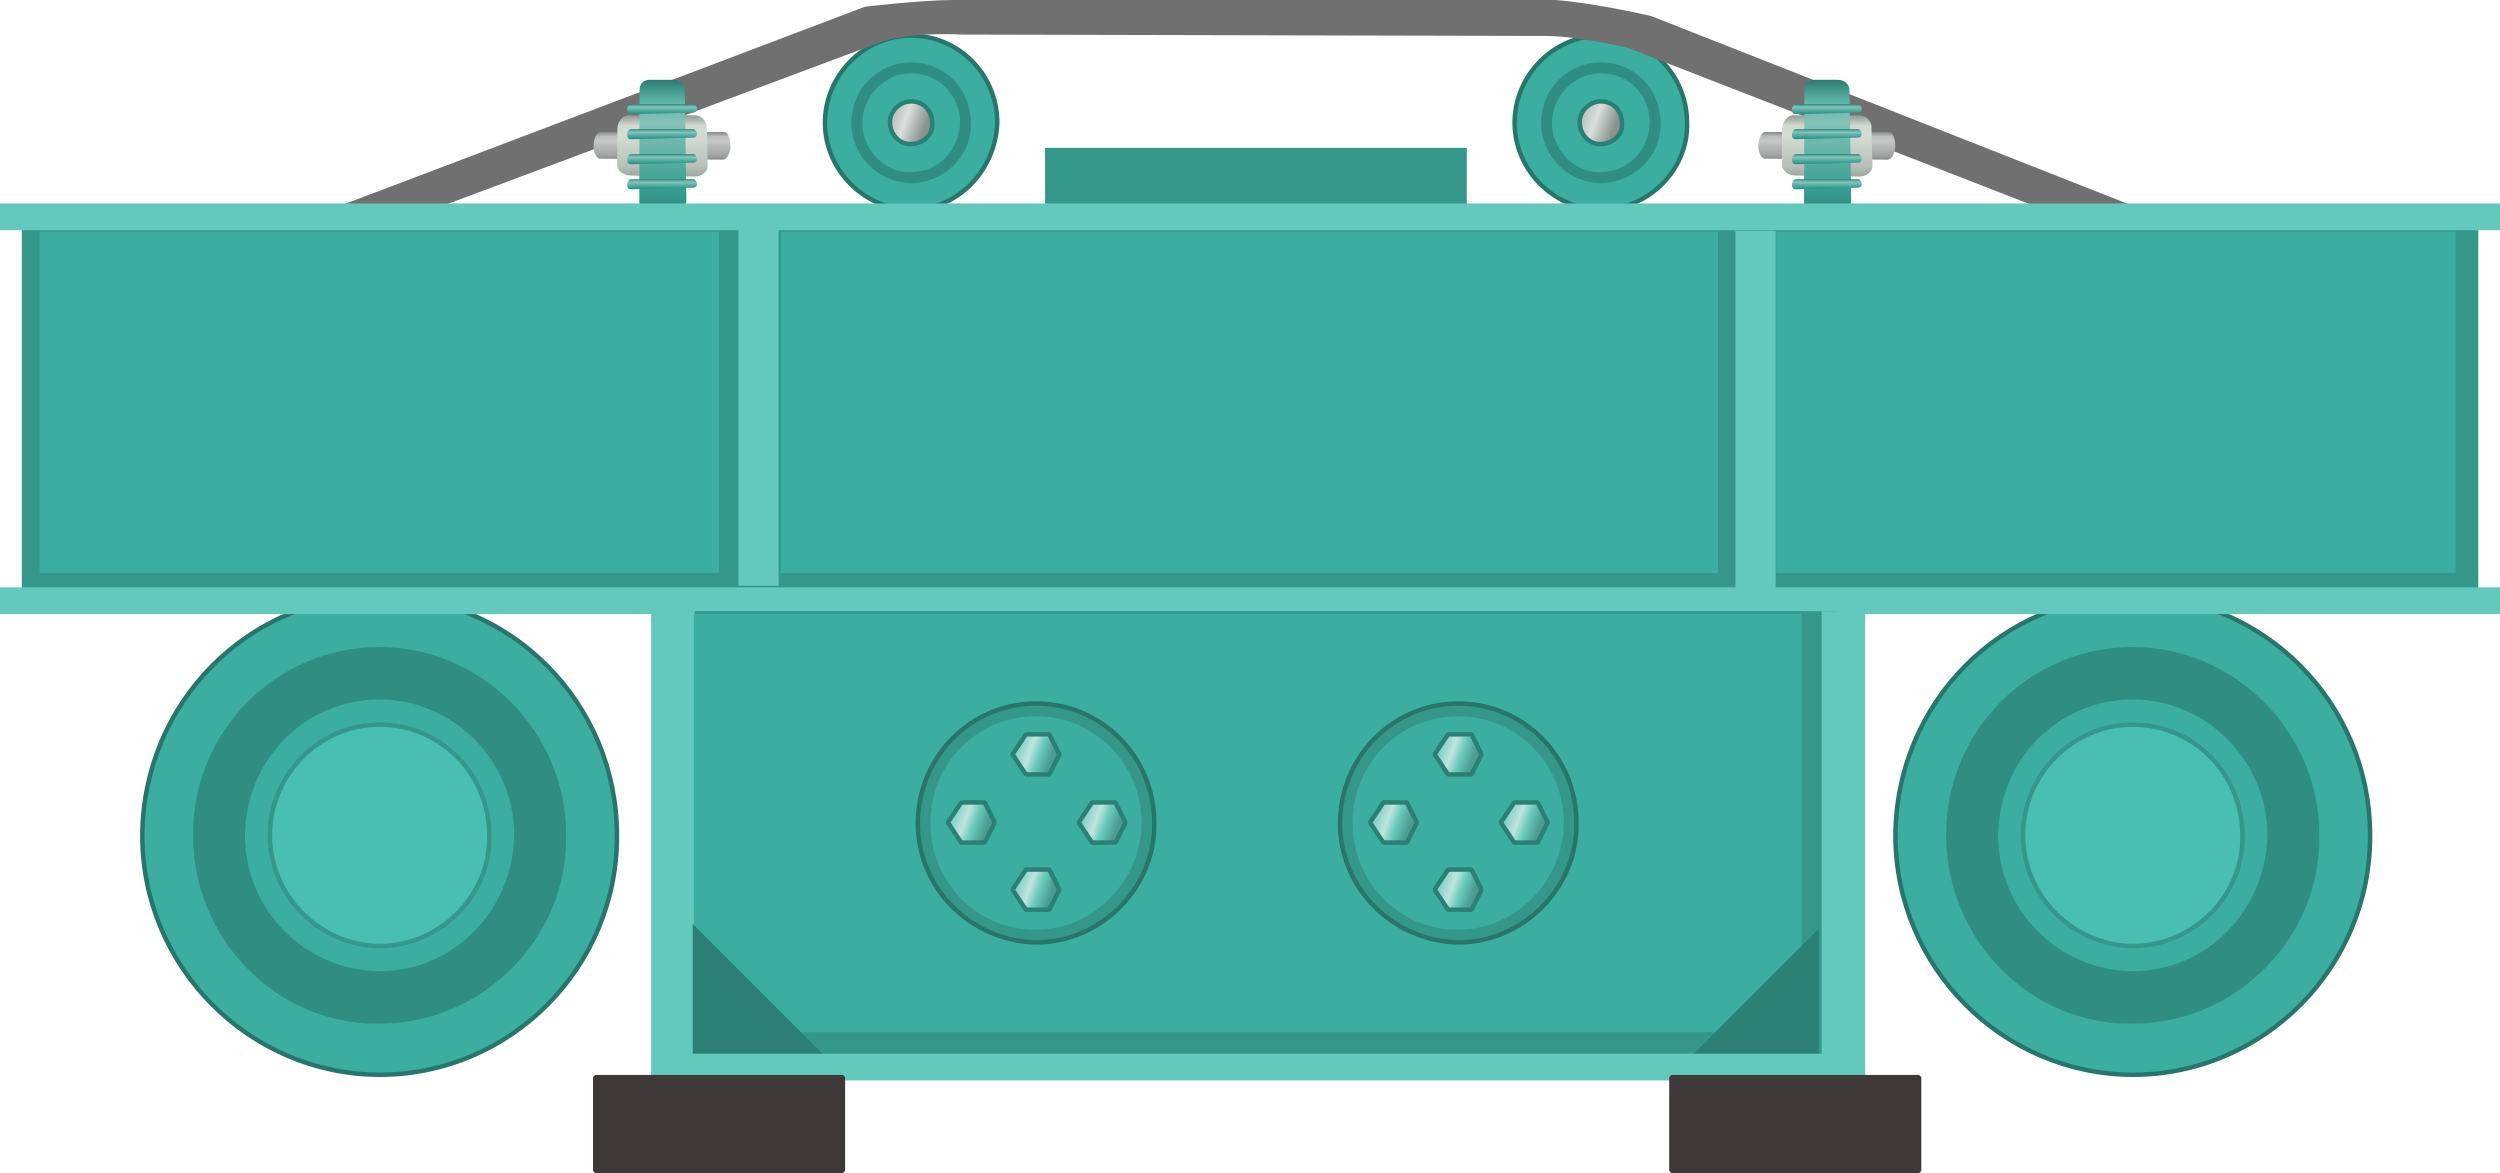 <?xml version="1.0" encoding="utf-8"?>
<!-- Generator: Adobe Illustrator 16.0.0, SVG Export Plug-In . SVG Version: 6.00 Build 0)  -->
<!DOCTYPE svg PUBLIC "-//W3C//DTD SVG 1.1//EN" "http://www.w3.org/Graphics/SVG/1.1/DTD/svg11.dtd">
<svg preserveAspectRatio="none" version="1.1" id="图层_1" xmlns="http://www.w3.org/2000/svg" xmlns:xlink="http://www.w3.org/1999/xlink" x="0px" y="0px"
	 width="560.25px" height="262.89px" viewBox="3.336 151.84 560.25 262.89" enable-background="new 3.336 151.84 560.25 262.89"
	 xml:space="preserve">
<g id="surface351">
	<path fill="#3CAE9F" stroke="#28756B" stroke-linejoin="bevel" stroke-miterlimit="10" d="M342.761,179.332
		c0-10.5,8.645-19.5,19.32-19.5c10.68,0,19.32,8.707,19.32,19.504c0.359,10.496-8.664,19.508-19.32,19.508
		c-10.32-0.012-19.32-8.75-19.32-19.508V179.332z"/>
	<path fill="#308D82" d="M348.695,179.324c0-7.5,5.988-13.5,13.387-13.5c7.613,0,13.387,6.031,13.387,13.512
		c0.227,7.488-6.004,13.512-13.387,13.512c-7.387-0.023-13.387-6.059-13.387-13.512V179.324z"/>
	<path fill="#3CAE9F" d="M351.117,179.52c0-6,4.906-11.25,10.965-11.25c6.285,0,10.961,4.941,10.961,11.066
		c-0.176,6.184-4.914,11.066-10.961,11.066c-5.715,0.367-10.965-4.965-10.965-11.066V179.52z"/>
	
		<linearGradient id="SVGID_1_" gradientUnits="userSpaceOnUse" x1="200.909" y1="197.685" x2="216.157" y2="192.136" gradientTransform="matrix(0.75 0 0 -0.75 205.689 325.541)">
		<stop  offset="0" style="stop-color:#858D89"/>
		<stop  offset="0.11" style="stop-color:#B4BEBA"/>
		<stop  offset="0.39" style="stop-color:#DBDFDD"/>
		<stop  offset="0.55" style="stop-color:#B5BEBB"/>
		<stop  offset="0.77" style="stop-color:#8A928F"/>
	</linearGradient>
	<path fill="url(#SVGID_1_)" stroke="#2B7F74" stroke-linejoin="bevel" stroke-miterlimit="10" d="M357.359,179.063
		c0-2.25,2.113-4.5,4.723-4.5c2.777,0,4.723,2.137,4.723,4.773c0.305,2.727-2.113,4.773-4.723,4.773
		c-2.473,0.203-4.723-2.137-4.723-4.773V179.063z"/>
	<path fill="#3CAE9F" stroke="#28756B" stroke-linejoin="bevel" stroke-miterlimit="10" d="M188.207,179.332
		c0-10.5,8.641-19.5,19.309-19.5c10.691,0,19.309,8.707,19.309,19.504c-0.367,10.496-8.66,19.508-19.309,19.508
		c-10.309-0.012-19.309-8.75-19.309-19.508V179.332z"/>
	<path fill="#308D82" d="M194.129,179.324c0-7.5,5.992-13.5,13.387-13.5c7.613,0,13.387,6.031,13.387,13.512
		c0.227,7.488-6.004,13.512-13.387,13.512c-7.387-0.023-13.387-6.059-13.387-13.512V179.324z"/>
	<path fill="#3CAE9F" d="M196.555,179.52c0-6,4.902-11.25,10.961-11.25c6.289,0,10.965,4.941,10.965,11.066
		c-0.176,6.184-4.918,11.066-10.965,11.066c-5.711,0.367-10.961-4.965-10.961-11.066V179.52z"/>
	
		<linearGradient id="SVGID_2_" gradientUnits="userSpaceOnUse" x1="200.909" y1="197.685" x2="216.158" y2="192.135" gradientTransform="matrix(0.75 0 0 -0.75 51.123 325.541)">
		<stop  offset="0" style="stop-color:#858D89"/>
		<stop  offset="0.11" style="stop-color:#B4BEBA"/>
		<stop  offset="0.39" style="stop-color:#DBDFDD"/>
		<stop  offset="0.55" style="stop-color:#B5BEBB"/>
		<stop  offset="0.77" style="stop-color:#8A928F"/>
	</linearGradient>
	<path fill="url(#SVGID_2_)" stroke="#2B7F74" stroke-linejoin="bevel" stroke-miterlimit="10" d="M202.793,179.063
		c0-2.25,2.113-4.5,4.723-4.5c2.777,0,4.723,2.137,4.723,4.773c0.305,2.727-2.113,4.773-4.723,4.773
		c-2.473,0.203-4.723-2.137-4.723-4.773V179.063z"/>
	<path fill="#34978A" d="M237.539,197.723h94.5v-12.75h-94.5V197.723z"/>
	<path fill="#717070" stroke="#717070" stroke-linejoin="bevel" stroke-miterlimit="10" d="M40.539,220.59l-1.5-6.75l158.25-60
		c0,0,12.648-1.5,19.695-1.5h134.804c0,0,7.32,0.395,21.414,3.559l145.086,57.191l-1.5,6.75l-148.5-57.75
		c0,0-10.941-2.688-18.578-2.688l-130.671-0.313c0,0-12.625-0.816-19.672,2.148L40.539,220.59z"/>
	
		<linearGradient id="SVGID_3_" gradientUnits="userSpaceOnUse" x1="222.629" y1="193.027" x2="222.629" y2="201.402" gradientTransform="matrix(0.75 0 0 -0.75 245.735 332.391)">
		<stop  offset="0" style="stop-color:#8B8C8C"/>
		<stop  offset="0.17" style="stop-color:#A3A4A4"/>
		<stop  offset="0.68" style="stop-color:#C6C7C7"/>
		<stop  offset="0.83" style="stop-color:#BBBCBC"/>
		<stop  offset="1" style="stop-color:#818282"/>
	</linearGradient>
	<path fill="url(#SVGID_3_)" d="M398.906,181.414h27.75c0.75,0,1.395,1.332,1.395,3.066c0.105,1.434-0.77,3.141-1.723,3.141
		l-27.422-0.207c-0.75,0-1.551-1.199-1.551-2.934c0.051-1.566,0.77-3.141,1.723-3.141L398.906,181.414z"/>
	
		<linearGradient id="SVGID_4_" gradientUnits="userSpaceOnUse" x1="215.695" y1="183.007" x2="215.695" y2="201.366" gradientTransform="matrix(0.75 0 0 -0.75 251.033 328.656)">
		<stop  offset="0" style="stop-color:#9DA59E"/>
		<stop  offset="0.17" style="stop-color:#B7C0B9"/>
		<stop  offset="0.68" style="stop-color:#D6DDD7"/>
		<stop  offset="0.83" style="stop-color:#CFD8D1"/>
		<stop  offset="1" style="stop-color:#919893"/>
	</linearGradient>
	<path fill="url(#SVGID_4_)" d="M405.703,177.68h14.25c1.5,0,2.789,1.172,2.789,2.672l0.211,8.578c0,1.5-1.414,2.473-2.902,2.473
		l-14.348-0.223c-1.5,0-3.047-0.996-3.047-2.496l0.047-8.004c0-1.5,1.16-3.047,2.645-3.047L405.703,177.68z"/>
	
		<linearGradient id="SVGID_5_" gradientUnits="userSpaceOnUse" x1="209.194" y1="161.308" x2="209.194" y2="201.308" gradientTransform="matrix(0.75 0 0 -0.75 256.013 320.702)">
		<stop  offset="0" style="stop-color:#2D877B"/>
		<stop  offset="0.17" style="stop-color:#359D90"/>
		<stop  offset="0.68" style="stop-color:#85C2B8"/>
		<stop  offset="0.83" style="stop-color:#62B6A9"/>
		<stop  offset="1" style="stop-color:#287C71"/>
	</linearGradient>
	<path fill="url(#SVGID_5_)" d="M409.933,169.723h5.25c1.5,0,2.629,1.039,2.629,2.352l0.371,24.648c0,1.5-1.422,2.668-2.719,2.668
		l-5.531,0.332c-1.5,0-2.301-1.418-2.301-2.73l0.051-25.02c0-1.5,1-2.25,2.297-2.25H409.933z"/>
	
		<linearGradient id="SVGID_6_" gradientUnits="userSpaceOnUse" x1="212.62" y1="198.305" x2="212.62" y2="201.305" gradientTransform="matrix(0.75 0 0 -0.75 253.268 326.153)">
		<stop  offset="0" style="stop-color:#2D877B"/>
		<stop  offset="0.17" style="stop-color:#359D90"/>
		<stop  offset="0.68" style="stop-color:#85C2B8"/>
		<stop  offset="0.83" style="stop-color:#62B6A9"/>
		<stop  offset="1" style="stop-color:#287C71"/>
	</linearGradient>
	<path fill="url(#SVGID_6_)" d="M405.687,175.176h14.25c0,0,0.598,0.426,0.598,0.949c0.152,0.551-0.367,0.949-0.82,0.949
		l-14.027,0.352c-0.75,0-0.785-0.777-0.785-1.301c0.035-0.199,0.367-0.949,0.824-0.949H405.687z"/>
	
		<linearGradient id="SVGID_7_" gradientUnits="userSpaceOnUse" x1="212.62" y1="198.303" x2="212.62" y2="201.303" gradientTransform="matrix(0.75 0 0 -0.75 253.268 331.766)">
		<stop  offset="0" style="stop-color:#2D877B"/>
		<stop  offset="0.17" style="stop-color:#359D90"/>
		<stop  offset="0.68" style="stop-color:#85C2B8"/>
		<stop  offset="0.83" style="stop-color:#62B6A9"/>
		<stop  offset="1" style="stop-color:#287C71"/>
	</linearGradient>
	<path fill="url(#SVGID_7_)" d="M405.687,180.789h14.25c0,0,0.598,0.422,0.598,0.949c0.152,0.551-0.367,0.949-0.82,0.949
		l-14.027,0.352c-0.75,0-0.785-0.777-0.785-1.301c0.035-0.199,0.367-0.949,0.824-0.949H405.687z"/>
	
		<linearGradient id="SVGID_8_" gradientUnits="userSpaceOnUse" x1="212.62" y1="198.306" x2="212.62" y2="201.306" gradientTransform="matrix(0.75 0 0 -0.75 253.268 337.377)">
		<stop  offset="0" style="stop-color:#2D877B"/>
		<stop  offset="0.17" style="stop-color:#359D90"/>
		<stop  offset="0.68" style="stop-color:#85C2B8"/>
		<stop  offset="0.83" style="stop-color:#62B6A9"/>
		<stop  offset="1" style="stop-color:#287C71"/>
	</linearGradient>
	<path fill="url(#SVGID_8_)" d="M405.687,186.398h14.25c0,0,0.598,0.426,0.598,0.949c0.152,0.551-0.367,0.949-0.82,0.949
		l-14.027,0.352c-0.75,0-0.785-0.777-0.785-1.301c0.035-0.199,0.367-0.949,0.824-0.949H405.687z"/>
	
		<linearGradient id="SVGID_9_" gradientUnits="userSpaceOnUse" x1="212.62" y1="198.304" x2="212.62" y2="201.304" gradientTransform="matrix(0.75 0 0 -0.75 253.268 342.988)">
		<stop  offset="0" style="stop-color:#2D877B"/>
		<stop  offset="0.17" style="stop-color:#359D90"/>
		<stop  offset="0.68" style="stop-color:#85C2B8"/>
		<stop  offset="0.83" style="stop-color:#62B6A9"/>
		<stop  offset="1" style="stop-color:#287C71"/>
	</linearGradient>
	<path fill="url(#SVGID_9_)" d="M405.687,192.012h14.25c0,0,0.598,0.426,0.598,0.949c0.152,0.551-0.367,0.949-0.82,0.949
		l-14.027,0.352c-0.75,0-0.785-0.777-0.785-1.301c0.035-0.199,0.367-0.949,0.824-0.949H405.687z"/>
	
		<linearGradient id="SVGID_10_" gradientUnits="userSpaceOnUse" x1="222.629" y1="193.027" x2="222.629" y2="201.402" gradientTransform="matrix(0.75 0 0 -0.75 -15.288 332.391)">
		<stop  offset="0" style="stop-color:#8B8C8C"/>
		<stop  offset="0.17" style="stop-color:#A3A4A4"/>
		<stop  offset="0.68" style="stop-color:#C6C7C7"/>
		<stop  offset="0.83" style="stop-color:#BBBCBC"/>
		<stop  offset="1" style="stop-color:#818282"/>
	</linearGradient>
	<path fill="url(#SVGID_10_)" d="M137.883,181.414h27.75c0.75,0,1.395,1.332,1.395,3.066c0.105,1.434-0.77,3.141-1.723,3.141
		l-27.422-0.207c-0.75,0-1.551-1.199-1.551-2.934c0.051-1.566,0.773-3.141,1.723-3.141L137.883,181.414z"/>
	
		<linearGradient id="SVGID_11_" gradientUnits="userSpaceOnUse" x1="215.694" y1="183.007" x2="215.694" y2="201.366" gradientTransform="matrix(0.75 0 0 -0.75 -9.989 328.656)">
		<stop  offset="0" style="stop-color:#9DA59E"/>
		<stop  offset="0.17" style="stop-color:#B7C0B9"/>
		<stop  offset="0.68" style="stop-color:#D6DDD7"/>
		<stop  offset="0.83" style="stop-color:#CFD8D1"/>
		<stop  offset="1" style="stop-color:#919893"/>
	</linearGradient>
	<path fill="url(#SVGID_11_)" d="M144.68,177.68h14.25c1.5,0,2.789,1.172,2.789,2.672l0.211,8.578c0,1.5-1.414,2.473-2.902,2.473
		l-14.348-0.223c-1.5,0-3.047-0.996-3.047-2.496l0.047-8.004c0-1.5,1.16-3.047,2.645-3.047L144.68,177.68z"/>
	
		<linearGradient id="SVGID_12_" gradientUnits="userSpaceOnUse" x1="209.194" y1="161.308" x2="209.194" y2="201.308" gradientTransform="matrix(0.75 0 0 -0.75 -5.01 320.702)">
		<stop  offset="0" style="stop-color:#2D877B"/>
		<stop  offset="0.17" style="stop-color:#359D90"/>
		<stop  offset="0.68" style="stop-color:#85C2B8"/>
		<stop  offset="0.83" style="stop-color:#62B6A9"/>
		<stop  offset="1" style="stop-color:#287C71"/>
	</linearGradient>
	<path fill="url(#SVGID_12_)" d="M148.91,169.723h5.25c1.5,0,2.629,1.039,2.629,2.352l0.371,24.648c0,1.5-1.422,2.668-2.719,2.668
		l-5.531,0.332c-1.5,0-2.301-1.418-2.301-2.73l0.051-25.02c0-1.5,1-2.25,2.297-2.25H148.91z"/>
	
		<linearGradient id="SVGID_13_" gradientUnits="userSpaceOnUse" x1="212.621" y1="198.305" x2="212.621" y2="201.305" gradientTransform="matrix(0.75 0 0 -0.75 -7.756 326.153)">
		<stop  offset="0" style="stop-color:#2D877B"/>
		<stop  offset="0.17" style="stop-color:#359D90"/>
		<stop  offset="0.68" style="stop-color:#85C2B8"/>
		<stop  offset="0.83" style="stop-color:#62B6A9"/>
		<stop  offset="1" style="stop-color:#287C71"/>
	</linearGradient>
	<path fill="url(#SVGID_13_)" d="M144.664,175.176h14.25c0,0,0.598,0.426,0.598,0.949c0.152,0.551-0.367,0.949-0.82,0.949
		l-14.027,0.352c-0.75,0-0.785-0.777-0.785-1.301c0.035-0.199,0.367-0.949,0.824-0.949H144.664z"/>
	
		<linearGradient id="SVGID_14_" gradientUnits="userSpaceOnUse" x1="212.621" y1="198.303" x2="212.621" y2="201.303" gradientTransform="matrix(0.75 0 0 -0.75 -7.756 331.766)">
		<stop  offset="0" style="stop-color:#2D877B"/>
		<stop  offset="0.17" style="stop-color:#359D90"/>
		<stop  offset="0.68" style="stop-color:#85C2B8"/>
		<stop  offset="0.83" style="stop-color:#62B6A9"/>
		<stop  offset="1" style="stop-color:#287C71"/>
	</linearGradient>
	<path fill="url(#SVGID_14_)" d="M144.664,180.789h14.25c0,0,0.598,0.422,0.598,0.949c0.152,0.551-0.367,0.949-0.82,0.949
		l-14.027,0.352c-0.75,0-0.785-0.777-0.785-1.301c0.035-0.199,0.367-0.949,0.824-0.949H144.664z"/>
	
		<linearGradient id="SVGID_15_" gradientUnits="userSpaceOnUse" x1="212.621" y1="198.306" x2="212.621" y2="201.306" gradientTransform="matrix(0.75 0 0 -0.75 -7.756 337.377)">
		<stop  offset="0" style="stop-color:#2D877B"/>
		<stop  offset="0.17" style="stop-color:#359D90"/>
		<stop  offset="0.68" style="stop-color:#85C2B8"/>
		<stop  offset="0.83" style="stop-color:#62B6A9"/>
		<stop  offset="1" style="stop-color:#287C71"/>
	</linearGradient>
	<path fill="url(#SVGID_15_)" d="M144.664,186.398h14.25c0,0,0.598,0.426,0.598,0.949c0.152,0.551-0.367,0.949-0.82,0.949
		l-14.027,0.352c-0.75,0-0.785-0.777-0.785-1.301c0.035-0.199,0.367-0.949,0.824-0.949H144.664z"/>
	
		<linearGradient id="SVGID_16_" gradientUnits="userSpaceOnUse" x1="212.621" y1="198.304" x2="212.621" y2="201.304" gradientTransform="matrix(0.75 0 0 -0.75 -7.756 342.988)">
		<stop  offset="0" style="stop-color:#2D877B"/>
		<stop  offset="0.17" style="stop-color:#359D90"/>
		<stop  offset="0.68" style="stop-color:#85C2B8"/>
		<stop  offset="0.83" style="stop-color:#62B6A9"/>
		<stop  offset="1" style="stop-color:#287C71"/>
	</linearGradient>
	<path fill="url(#SVGID_16_)" d="M144.664,192.012h14.25c0,0,0.598,0.426,0.598,0.949c0.152,0.551-0.367,0.949-0.82,0.949
		l-14.027,0.352c-0.75,0-0.785-0.777-0.785-1.301c0.035-0.199,0.367-0.949,0.824-0.949H144.664z"/>
	<path fill="#3CAE9F" stroke="#28756B" stroke-linejoin="bevel" stroke-miterlimit="10" d="M428.101,339.378
		c0-30,23.801-54,53.188-54c29.313,0,53.184,23.957,53.184,53.66c0.129,29.59-23.855,53.66-53.184,53.66
		c-29.188-0.07-53.188-24.07-53.188-53.66V339.378z"/>
	<path fill="#308D82" d="M439.472,338.832c0-23.25,18.711-42,41.816-42c22.684,0,41.813,18.844,41.813,42.207
		c0.371,23.043-18.754,42.207-41.813,42.207c-23.066,0.336-41.816-18.934-41.816-42.207V338.832z"/>
	<path fill="#3CAE9F" d="M451.125,339.343c0-17.25,13.496-30.75,30.164-30.75c16.336,0,30.16,13.59,30.16,30.445
		c-0.324,16.805-13.527,30.445-30.16,30.445c-16.664-0.141-30.164-13.656-30.164-30.445V339.343z"/>
	<path fill="#48BFB0" stroke="#34978A" stroke-linejoin="bevel" stroke-miterlimit="10" d="M456.71,338.98
		c0-13.5,10.996-24.75,24.578-24.75c13.672,0,24.578,11.074,24.578,24.809c0.344,13.441-11.023,24.809-24.578,24.809
		c-13.328-0.117-24.578-11.129-24.578-24.809V338.98z"/>
	<path fill="#3CAE9F" stroke="#28756B" stroke-linejoin="bevel" stroke-miterlimit="10" d="M35.223,339.378
		c0-30,23.797-54,53.184-54c29.316,0,53.188,23.957,53.188,53.66c0.129,29.59-23.855,53.66-53.188,53.66
		c-29.184-0.07-53.184-24.07-53.184-53.66V339.378z"/>
	<path fill="#308D82" d="M46.594,338.832c0-23.25,18.711-42,41.813-42c22.688,0,41.816,18.844,41.816,42.207
		c0.371,23.043-18.758,42.207-41.816,42.207c-23.063,0.336-41.813-18.934-41.813-42.207V338.832z"/>
	<path fill="#3CAE9F" d="M58.242,339.343c0-17.25,13.5-30.75,30.164-30.75c16.336,0,30.164,13.59,30.164,30.445
		c-0.328,16.805-13.531,30.445-30.164,30.445c-16.664-0.141-30.164-13.656-30.164-30.445V339.343z"/>
	<path fill="#48BFB0" stroke="#34978A" stroke-linejoin="bevel" stroke-miterlimit="10" d="M63.828,338.98
		c0-13.5,11-24.75,24.578-24.75c13.672,0,24.578,11.074,24.578,24.809c0.344,13.441-11.023,24.809-24.578,24.809
		c-13.328-0.117-24.578-11.129-24.578-24.809V338.98z"/>
	<path fill="#34978A" d="M8.223,202.18h550.5v83.25H8.223V202.18z"/>
	<path fill="#63C9BC" d="M3.336,203.434h560.25v-6H3.336V203.434z"/>
	<path fill="#63C9BC" d="M3.336,289.464h560.25v-6H3.336V289.464z"/>
	<path fill="#34978A" d="M157.867,288.804h257.25v105h-257.25V288.804z"/>
	<path fill="#63C9BC" d="M149.254,288.804h9.75v119.25h-9.75V288.804z"/>
	<path fill="#63C9BC" d="M411.574,288.804h9.75v119.25h-9.75V288.804z"/>
	<path fill="#63C9BC" d="M168.828,202.832h9v80.25h-9V202.832z"/>
	<path fill="#63C9BC" d="M392.261,203.574h9v80.25h-9V203.574z"/>
	<path fill="#3CAE9F" d="M178.34,203.762h210v76.5h-210V203.762z"/>
	<path fill="#3CAE9F" d="M401.394,203.762h152.25v76.5h-152.25V203.762z"/>
	<path fill="#3CAE9F" d="M12.219,203.762h152.25v76.5H12.219V203.762z"/>
	<path fill="#3CAE9F" d="M158.844,289.398h248.25v93.75h-248.25V289.398z"/>
	<path fill="#2B7F74" d="M158.57,391.894h33l-33-33V391.894z"/>
	<path fill="#2B7F74" d="M377.902,393.003h33v-33L377.902,393.003z"/>
	<path fill="#63C9BC" d="M158.406,393.968h255v-6h-255V393.968z"/>
	<path fill="#3E3938" stroke="#3E3938" stroke-linejoin="bevel" stroke-miterlimit="10" d="M136.723,393.23h55.5v21h-55.5V393.23z"
		/>
	<path fill="#3E3938" stroke="#3E3938" stroke-linejoin="bevel" stroke-miterlimit="10" d="M377.902,393.23h55.5v21h-55.5V393.23z"
		/>
	<path fill="#34978A" stroke="#28756B" stroke-linejoin="bevel" stroke-miterlimit="10" d="M303.617,336.496
		c0-15,11.824-27,26.504-27c14.746,0,26.5,11.965,26.5,26.773c0.246,14.477-11.906,26.773-26.5,26.773
		c-14.504-0.297-26.504-12.008-26.504-26.773V336.496z"/>
	<path fill="#3CAE9F" d="M306.445,336.351c0-13.5,10.563-24,23.676-24c13.074,0,23.672,10.691,23.672,23.918
		c-0.098,12.832-10.637,23.918-23.672,23.918c-13.176,0.164-23.676-10.727-23.676-23.918V336.351z"/>
	
		<linearGradient id="SVGID_17_" gradientUnits="userSpaceOnUse" x1="201.174" y1="198.416" x2="217.393" y2="192.513" gradientTransform="matrix(0.75 0 0 -0.75 173.18 467.373)">
		<stop  offset="0" style="stop-color:#49978D"/>
		<stop  offset="0.11" style="stop-color:#6CCBBE"/>
		<stop  offset="0.39" style="stop-color:#C1E4DF"/>
		<stop  offset="0.55" style="stop-color:#6CCBBE"/>
		<stop  offset="0.77" style="stop-color:#4B9C92"/>
	</linearGradient>
	<path fill="url(#SVGID_17_)" stroke="#2B7F74" stroke-linejoin="bevel" stroke-miterlimit="10" d="M333.097,316.394l2.25,4.5
		l-2.25,4.5h-5.25l-3-4.5l3-4.5H333.097z"/>
	
		<linearGradient id="SVGID_18_" gradientUnits="userSpaceOnUse" x1="201.173" y1="198.415" x2="217.393" y2="192.511" gradientTransform="matrix(0.75 0 0 -0.75 158.698 482.637)">
		<stop  offset="0" style="stop-color:#49978D"/>
		<stop  offset="0.11" style="stop-color:#6CCBBE"/>
		<stop  offset="0.39" style="stop-color:#C1E4DF"/>
		<stop  offset="0.55" style="stop-color:#6CCBBE"/>
		<stop  offset="0.77" style="stop-color:#4B9C92"/>
	</linearGradient>
	<path fill="url(#SVGID_18_)" stroke="#2B7F74" stroke-linejoin="bevel" stroke-miterlimit="10" d="M318.617,331.66l2.25,4.5
		l-2.25,4.5h-5.25l-3-4.5l3-4.5H318.617z"/>
	
		<linearGradient id="SVGID_19_" gradientUnits="userSpaceOnUse" x1="201.173" y1="198.413" x2="217.392" y2="192.51" gradientTransform="matrix(0.75 0 0 -0.75 173.18 497.684)">
		<stop  offset="0" style="stop-color:#49978D"/>
		<stop  offset="0.11" style="stop-color:#6CCBBE"/>
		<stop  offset="0.39" style="stop-color:#C1E4DF"/>
		<stop  offset="0.55" style="stop-color:#6CCBBE"/>
		<stop  offset="0.77" style="stop-color:#4B9C92"/>
	</linearGradient>
	<path fill="url(#SVGID_19_)" stroke="#2B7F74" stroke-linejoin="bevel" stroke-miterlimit="10" d="M333.097,346.707l2.25,4.5
		l-2.25,4.5h-5.25l-3-4.5l3-4.5H333.097z"/>
	
		<linearGradient id="SVGID_20_" gradientUnits="userSpaceOnUse" x1="201.174" y1="198.414" x2="217.392" y2="192.511" gradientTransform="matrix(0.75 0 0 -0.75 188.008 482.637)">
		<stop  offset="0" style="stop-color:#49978D"/>
		<stop  offset="0.11" style="stop-color:#6CCBBE"/>
		<stop  offset="0.39" style="stop-color:#C1E4DF"/>
		<stop  offset="0.55" style="stop-color:#6CCBBE"/>
		<stop  offset="0.77" style="stop-color:#4B9C92"/>
	</linearGradient>
	<path fill="url(#SVGID_20_)" stroke="#2B7F74" stroke-linejoin="bevel" stroke-miterlimit="10" d="M347.925,331.66l2.25,4.5
		l-2.25,4.5h-5.25l-3-4.5l3-4.5H347.925z"/>
	<path fill="#34978A" stroke="#28756B" stroke-linejoin="bevel" stroke-miterlimit="10" d="M209.008,336.496c0-15,11.824-27,26.5-27
		c14.75,0,26.5,11.965,26.5,26.773c0.25,14.477-11.906,26.773-26.5,26.773c-14.5-0.297-26.5-12.008-26.5-26.773V336.496z"/>
	<path fill="#3CAE9F" d="M211.832,336.351c0-13.5,10.563-24,23.676-24c13.074,0,23.676,10.691,23.676,23.918
		c-0.102,12.832-10.637,23.918-23.676,23.918c-13.176,0.164-23.676-10.727-23.676-23.918V336.351z"/>
	
		<linearGradient id="SVGID_21_" gradientUnits="userSpaceOnUse" x1="201.175" y1="198.416" x2="217.393" y2="192.513" gradientTransform="matrix(0.75 0 0 -0.75 78.568 467.373)">
		<stop  offset="0" style="stop-color:#49978D"/>
		<stop  offset="0.11" style="stop-color:#6CCBBE"/>
		<stop  offset="0.39" style="stop-color:#C1E4DF"/>
		<stop  offset="0.55" style="stop-color:#6CCBBE"/>
		<stop  offset="0.77" style="stop-color:#4B9C92"/>
	</linearGradient>
	<path fill="url(#SVGID_21_)" stroke="#2B7F74" stroke-linejoin="bevel" stroke-miterlimit="10" d="M238.488,316.394l2.25,4.5
		l-2.25,4.5h-5.25l-3-4.5l3-4.5H238.488z"/>
	
		<linearGradient id="SVGID_22_" gradientUnits="userSpaceOnUse" x1="201.172" y1="198.413" x2="217.393" y2="192.509" gradientTransform="matrix(0.75 0 0 -0.75 64.086 482.637)">
		<stop  offset="0" style="stop-color:#49978D"/>
		<stop  offset="0.11" style="stop-color:#6CCBBE"/>
		<stop  offset="0.39" style="stop-color:#C1E4DF"/>
		<stop  offset="0.55" style="stop-color:#6CCBBE"/>
		<stop  offset="0.77" style="stop-color:#4B9C92"/>
	</linearGradient>
	<path fill="url(#SVGID_22_)" stroke="#2B7F74" stroke-linejoin="bevel" stroke-miterlimit="10" d="M224.004,331.66l2.25,4.5
		l-2.25,4.5h-5.25l-3-4.5l3-4.5H224.004z"/>
	
		<linearGradient id="SVGID_23_" gradientUnits="userSpaceOnUse" x1="201.175" y1="198.414" x2="217.393" y2="192.511" gradientTransform="matrix(0.75 0 0 -0.75 78.568 497.684)">
		<stop  offset="0" style="stop-color:#49978D"/>
		<stop  offset="0.11" style="stop-color:#6CCBBE"/>
		<stop  offset="0.39" style="stop-color:#C1E4DF"/>
		<stop  offset="0.55" style="stop-color:#6CCBBE"/>
		<stop  offset="0.77" style="stop-color:#4B9C92"/>
	</linearGradient>
	<path fill="url(#SVGID_23_)" stroke="#2B7F74" stroke-linejoin="bevel" stroke-miterlimit="10" d="M238.488,346.707l2.25,4.5
		l-2.25,4.5h-5.25l-3-4.5l3-4.5H238.488z"/>
	
		<linearGradient id="SVGID_24_" gradientUnits="userSpaceOnUse" x1="201.173" y1="198.416" x2="217.394" y2="192.512" gradientTransform="matrix(0.75 0 0 -0.75 93.396 482.637)">
		<stop  offset="0" style="stop-color:#49978D"/>
		<stop  offset="0.11" style="stop-color:#6CCBBE"/>
		<stop  offset="0.39" style="stop-color:#C1E4DF"/>
		<stop  offset="0.55" style="stop-color:#6CCBBE"/>
		<stop  offset="0.77" style="stop-color:#4B9C92"/>
	</linearGradient>
	<path fill="url(#SVGID_24_)" stroke="#2B7F74" stroke-linejoin="bevel" stroke-miterlimit="10" d="M253.316,331.66l2.25,4.5
		l-2.25,4.5h-5.25l-3-4.5l3-4.5H253.316z"/>
</g>
</svg>
